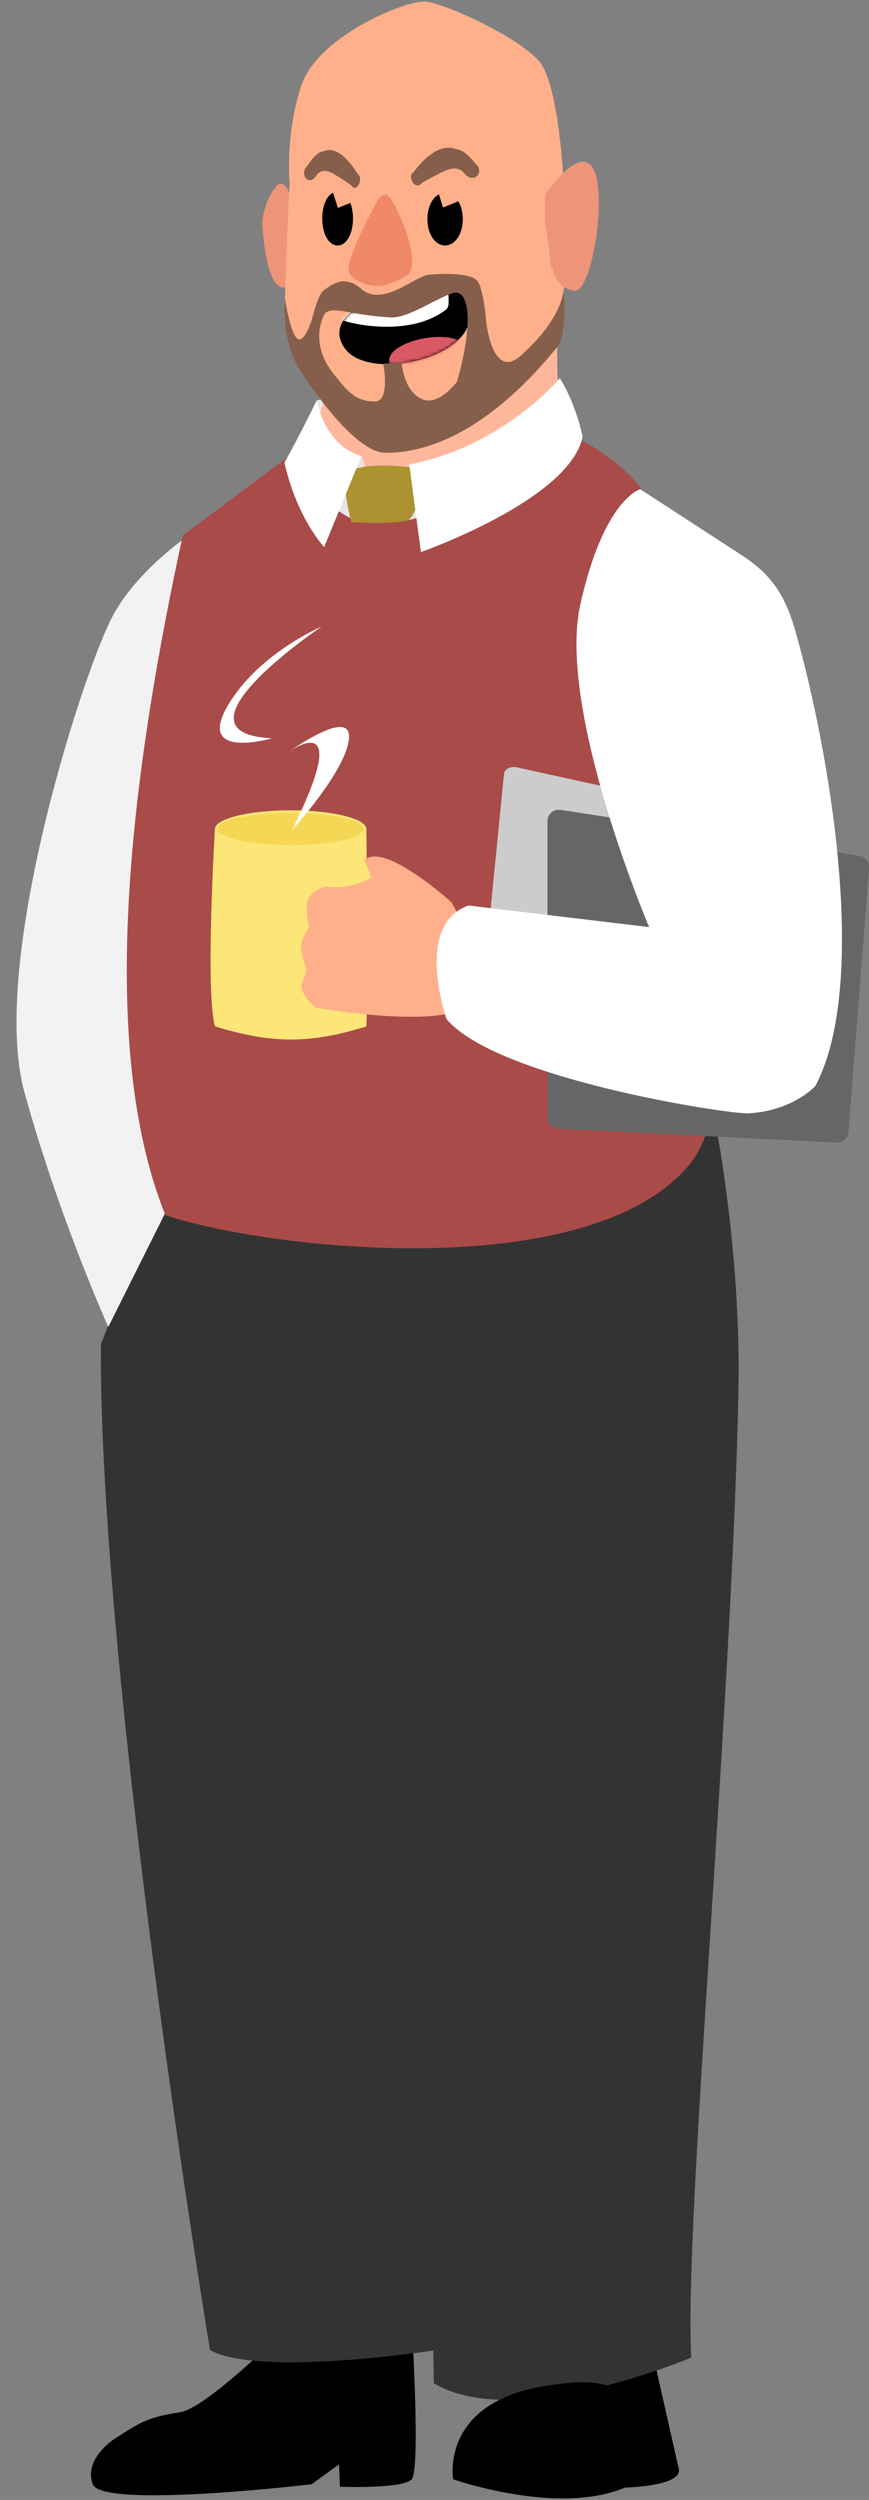 <svg width="261" height="750" viewBox="0 0 261 750" fill="none" xmlns="http://www.w3.org/2000/svg">
<rect x="0" y="0" width="261" height="750" fill="#808080" stroke="none"/>
<g clip-path="url(#clip0_215_2)">
<path d="M203.9 740.8L194.96 701.31L163.67 705.04L187.42 746.29C187.42 746.29 204.65 746.02 203.9 740.8Z" fill="black"/>
<path d="M91.88 692.75C91.88 692.75 63.21 722.18 54.14 723.67C45.07 725.16 43.17 725.91 34.1 731.87C34.1 731.87 25.03 737.83 27.86 745.28C30.69 752.73 93.61 745.28 93.61 745.28L101.81 739.32L102.11 746.03C102.11 746.03 120.82 746.78 123.65 743.79C126.48 740.81 123.42 692.38 123.42 692.38L93.04 684.93L91.87 692.76L91.88 692.75Z" fill="black"/>
<path d="M214.33 334C214.33 334 222.65 373.88 221.78 417.45C219.9 511.48 205.35 668.21 207.62 707.28C207.62 707.28 154.92 729.64 130.32 715.01C130.32 715.01 126.33 497.62 127.66 476.35C127.66 476.35 133.43 678.37 136.09 704.3C136.09 704.3 79.03 713.69 63.07 705.05C63.07 705.05 29.78 503.86 30.29 403.3C45.94 363.81 38.29 364.74 43.89 356.69C69.82 319.46 214.32 334.01 214.32 334.01L214.33 334Z" fill="#333333"/>
<path d="M67.39 153.69C67.39 153.69 42.79 166.92 33.33 185.82C23.87 204.72 -3.09 289.76 7.31 327.56C17.72 365.36 32.53 398.08 32.53 398.08L55.63 351.89C55.63 351.89 63.13 191.03 67.39 153.7V153.69Z" fill="#F2F2F2"/>
<path d="M95.12 120.16L104.81 117.18L89.16 132.08L95.12 120.16Z" fill="#E6E6E6"/>
<path d="M192.28 146C192.28 146 237.22 314.87 206.47 350.11C175.72 385.35 80.97 374.98 49.67 364.55C28.06 310.91 40.73 225.97 54.89 160.63L100.49 126.68C100.49 126.68 162.01 110.76 192.28 146Z" fill="#A94B49"/>
<path d="M90.81 143.24C90.81 143.24 102.61 103.51 101.22 98.19C99.83 92.87 164.11 91.51 167.51 82.94C170.91 74.37 162.62 121.11 172.02 130.12C158.09 139.16 132.14 143.9 118.95 145.5C96.97 148.17 90.8 143.25 90.8 143.25L90.81 143.24Z" fill="#FFB79B"/>
<path d="M155.34 137.24C155.34 137.24 125.02 148.65 98.78 139.16C98.78 139.16 96.35 148.99 98.85 151.2C101.2 153.28 104.88 155.42 107.79 156.67C113.01 156.67 115.24 156.06 122.69 156.06C126.24 155.02 132.31 154.43 136.1 151.8C143.25 146.84 155.34 137.23 155.34 137.23V137.24Z" fill="#E6E6E6"/>
<path d="M108.55 136.83L115.24 156.06L96.61 149.98L108.55 136.83Z" fill="#E6E6E6"/>
<path d="M122.92 138.87L121.94 155.46L134.61 153.63L122.92 138.87Z" fill="#E6E6E6"/>
<path d="M127.9 140.86C127.9 140.86 125.84 153.77 122.58 156.16C116.73 157.41 105.55 156.66 105.55 156.66C105.55 156.66 101.8 143.09 104.8 141.46C111.51 137.81 127.9 140.85 127.9 140.85V140.86Z" fill="#AC9231"/>
<path d="M88.18 62.75C88.18 62.75 86.41 51.76 82.78 56.14C79.15 60.52 78.75 66.66 78.75 66.66C78.75 66.66 79.49 85.71 84.95 86.26C90.41 86.81 89.48 65.31 88.83 64.04" fill="#ED9479"/>
<path d="M169.25 54.27C169.25 54.27 167.86 26.16 162.31 18.87C156.76 11.58 133.5 0.82 127.6 0.47C121.7 0.12 95.32 10.88 90.46 25.81C85.6 40.74 86.99 54.62 86.99 54.62C86.99 54.62 85.25 90.37 85.6 95.23C85.95 100.09 89.42 109.81 91.85 113.28C94.28 116.75 106.43 136.88 117.19 135.49C127.95 134.1 164.74 119.18 168.21 97.66C171.68 76.14 167.17 59.83 166.47 58.44L169.25 54.27Z" fill="#FFB08A"/>
<path d="M163.7 58.44C163.7 58.44 174.12 42.8 178.28 50.8C182.44 58.81 177.66 87.94 172.58 87.22C165.8 86.27 166.33 79.22 165.44 80.3C165.44 80.3 164.52 70.28 163.7 67.46V58.44Z" fill="#ED9479"/>
<path d="M133.68 72.15C135.79 72.15 137.5 69.276 137.5 65.73C137.5 62.184 135.79 59.31 133.68 59.31C131.57 59.31 129.86 62.184 129.86 65.73C129.86 69.276 131.57 72.15 133.68 72.15Z" fill="black" stroke="black" stroke-width="3" stroke-miterlimit="10"/>
<path d="M101.4 72.15C103.123 72.15 104.52 69.2 104.52 65.56C104.52 61.92 103.123 58.97 101.4 58.97C99.677 58.97 98.28 61.92 98.28 65.56C98.28 69.2 99.677 72.15 101.4 72.15Z" fill="black" stroke="black" stroke-width="3" stroke-miterlimit="10"/>
<path d="M113.02 60.87C109.9 66.42 105.38 75.79 104.69 79.96C104 84.13 111.11 85.94 113.71 85.86C115.93 85.79 121.88 83.63 123.08 81.69C126.24 76.61 118.22 59.13 116.14 58.44C114.06 58.09 113.27 60.42 113.02 60.87Z" fill="#F08967"/>
<path d="M91.36 51.73C91.41 50.98 91.64 50.45 92.03 50.08C92.03 50.07 92.05 50.05 92.06 50.04C93.45 48.07 95.08 45.64 97.08 45.42C97.92 45.05 98.8 44.91 99.7 45.07C102.76 45.64 105.55 49.14 107.46 52.23C108.19 52.78 108.29 53.75 108.04 54.56C107.75 56.04 106.38 57.1 105.48 55.6C105.47 55.58 105.45 55.56 105.44 55.54C103.82 54.47 102.21 53.34 100.56 52.37C99.13 51.54 97.38 50.7 95.9 51.74C95.79 51.82 95.68 51.87 95.58 51.92C95.2 52.46 94.81 53 94.36 53.47C93.22 54.66 91.22 53.96 91.36 51.73Z" fill="#855F4B"/>
<path d="M143.91 51.04C143.85 50.29 143.57 49.76 143.09 49.39C143.08 49.38 143.07 49.36 143.06 49.35C141.37 47.38 139.38 44.95 136.94 44.73C135.92 44.36 134.84 44.22 133.75 44.38C130.02 44.95 126.63 48.45 124.3 51.54C123.42 52.09 123.28 53.06 123.6 53.87C123.95 55.35 125.63 56.41 126.71 54.91C126.72 54.89 126.74 54.87 126.76 54.85C128.73 53.78 130.69 52.65 132.71 51.68C134.45 50.85 136.58 50.01 138.38 51.05C138.51 51.13 138.64 51.18 138.77 51.23C139.24 51.77 139.71 52.31 140.25 52.78C141.64 53.97 144.07 53.27 143.9 51.04H143.91Z" fill="#855F4B"/>
<path d="M141.01 95.69C141.47 90.93 140.43 86.15 137.17 85.71C134.89 85.4 129.76 88.05 127.16 90.37C118.2 98.34 109.28 89.11 104.14 94.83C101.29 98 101.24 101.38 103.65 104.63C110.7 114.12 139.83 108.02 141.01 95.69Z" fill="black"/>
<mask id="mask0_215_2" style="mask-type:luminance" maskUnits="userSpaceOnUse" x="101" y="85" width="41" height="25">
<path d="M141.01 95.69C141.47 90.93 140.43 86.15 137.17 85.71C134.89 85.4 129.76 88.05 127.16 90.37C118.2 98.34 109.28 89.11 104.14 94.83C101.29 98 101.24 101.38 103.65 104.63C110.7 114.12 139.83 108.02 141.01 95.69Z" fill="white"/>
</mask>
<g mask="url(#mask0_215_2)">
<path d="M101.06 95.23C101.63 96.41 121.99 102.04 133.9 92.93C134.4 92.54 134.7 91.87 134.73 91.08C134.8 88.92 134.67 84.49 132.57 82.22C129.73 79.15 101.06 81.07 101.06 81.07V95.23Z" fill="white"/>
<path d="M116.91 108.16C116.63 102.39 135.24 98.09 140.05 103.69C143.01 107.14 141.66 115.39 136.16 118.07C128.48 121.83 117.12 112.54 116.91 108.15V108.16Z" fill="#D95964"/>
</g>
<path d="M85.6 89.68C85.6 89.68 84.21 102.52 90.46 111.55C90.46 111.55 105.73 135.85 115.8 135.85C125.87 135.85 144.61 132.03 167.52 103.92C170.48 100.29 169.26 86.91 169.26 86.91C169.26 86.91 169.26 95.24 156.42 106.69C147.84 114.34 146.01 96.46 146.01 96.46C146.01 96.46 145.32 86.34 143.23 84.13C141.14 81.92 133.86 82.03 129 82.39C124.48 82.73 114.85 92.53 108.22 86.46C106.91 85.26 105.27 84.5 103.49 84.4C101.26 84.27 98.77 85.84 97.07 87.25C95.88 88.23 94.65 91.98 93.57 96.24C92.6 98.93 91.17 102.02 89.78 101.82C87.35 101.47 85.61 89.67 85.61 89.67L85.6 89.68ZM97.75 93.84C100.87 91.88 103.91 94.34 117.19 95.23C122.4 95.58 130.6 89.72 135.93 87.94C140.47 86.42 142.52 95.23 137.65 113.08C137.16 114.89 137.38 114.46 136.12 115.84C133.93 118.25 130.2 121.35 126.61 119.68C121.06 117.1 120.66 108.76 120.66 108.76L115.11 109.11C115.11 109.11 117.29 120.35 112.68 120.44C106.43 120.56 103.85 116.6 100.53 112.58C92.07 102.33 97.7 93.76 97.75 93.84Z" fill="#855F4B"/>
<path d="M139.79 59.53L133.07 62.25L131.27 56.53L139.79 59.53Z" fill="#FFB08A"/>
<path d="M108.19 59.66L101.48 62.38L99.67 56.66L108.19 59.66Z" fill="#FFB08A"/>
<path d="M168.14 113.46C168.14 113.46 151.12 134 122.92 139.33L126.42 165.62C126.42 165.62 171.12 149.97 174.99 131C172.62 120.17 168.15 113.47 168.15 113.47L168.14 113.46Z" fill="white"/>
<path d="M95.12 120.16C95.12 120.16 97.44 133.7 108.55 136.83L97.36 164.12C97.36 164.12 89.16 155.47 85.44 138.79C90.3 130.11 95.13 120.16 95.13 120.16H95.12Z" fill="white"/>
<path d="M136.1 743.78C136.1 743.78 131.86 719.83 165.9 715.47C178.07 713.91 187.51 712.49 201.66 732.61C188.99 762.41 136.09 743.79 136.09 743.79L136.1 743.78Z" fill="black"/>
<path d="M110.02 307.92C110.02 308.1 109.35 308.14 109.35 308.14C92.89 313.14 81.71 313.14 64.57 307.92C61.59 297.49 64.57 248.31 64.57 248.31H110.02C110.02 248.31 110.77 294.5 110.02 307.92Z" fill="#FDE678"/>
<path d="M87.3 254.28C99.848 254.28 110.02 251.777 110.02 248.69C110.02 245.603 99.848 243.1 87.3 243.1C74.752 243.1 64.58 245.603 64.58 248.69C64.58 251.777 74.752 254.28 87.3 254.28Z" fill="#FDE678"/>
<path d="M87.3 253.53C99.439 253.53 109.28 251.363 109.28 248.69C109.28 246.017 99.439 243.85 87.3 243.85C75.161 243.85 65.32 246.017 65.32 248.69C65.32 251.363 75.161 253.53 87.3 253.53Z" fill="#F4D855"/>
<path d="M135.63 270.72C135.63 270.72 117.87 254.59 110.76 257.26C103.65 259.93 98.09 262.48 98.09 262.48L98.17 265.83C98.17 265.83 94.65 266.52 92.88 269.19C91.11 271.86 92.88 278.13 92.88 278.13C92.88 278.13 91.53 279.93 90.64 282.6C89.75 285.27 92.13 290.8 92.13 290.8L90.64 295.27C89.75 297.94 94.62 302.27 94.62 302.27C94.62 302.27 129.28 308.49 139.94 302.27C150.6 296.05 135.62 270.73 135.62 270.73L135.63 270.72Z" fill="#FFB08A"/>
<path d="M92.89 260.24C92.89 260.24 93.74 266.2 100.51 266.2C107.28 266.2 111.52 263.22 111.52 263.22C111.52 263.22 108.13 253.53 106.44 254.28" fill="#FDE678"/>
<path d="M238 314.71L147.66 301.26C145.93 301 144.65 299.8 144.78 298.53L151.38 232.1C151.52 230.69 153.34 229.81 155.26 230.22L208.76 241.94C209.89 242.19 210.82 242.85 211.19 243.68L241.43 311.84C242.18 313.53 240.36 315.05 238.01 314.7L238 314.71Z" fill="#CCCCCC"/>
<path d="M251.25 342.77L167.67 338.63C165.85 338.54 164.42 337.04 164.42 335.21V246.34C164.42 244.24 166.29 242.64 168.36 242.96L258.14 256.77C259.91 257.04 261.17 258.63 261.03 260.42L254.83 339.63C254.69 341.47 253.1 342.87 251.25 342.78V342.77Z" fill="#666666"/>
<path d="M192.28 146.77L222.79 166.57C232 172.54 235.92 178.91 238.93 189.46C248.86 224.32 261.34 294.74 244.89 325.81C244.89 325.81 238.18 333.26 224.77 334.01C219.06 334.33 149.24 323.7 134.1 305.72C134.1 305.72 124.17 277.34 140.72 271.66L194.96 278.13C194.96 278.13 167.21 213 174.3 181.31C181.4 149.62 192.28 146.78 192.28 146.78V146.77Z" fill="white"/>
<path d="M87.67 249.06C87.67 249.06 104.06 231.18 104.81 221.49C105.56 211.8 86.18 225.96 86.18 225.96C86.18 225.96 107.04 210.31 87.67 249.06Z" fill="white"/>
<path d="M81.71 221.49C81.71 221.49 59.11 228.08 68.17 212.12C77.24 196.16 96.61 187.96 96.61 187.96C96.61 187.96 48.93 220 81.71 221.49Z" fill="white"/>
</g>
<defs>
<clipPath id="clip0_215_2">
<rect width="261" height="750" fill="white"/>
</clipPath>
</defs>
</svg>
